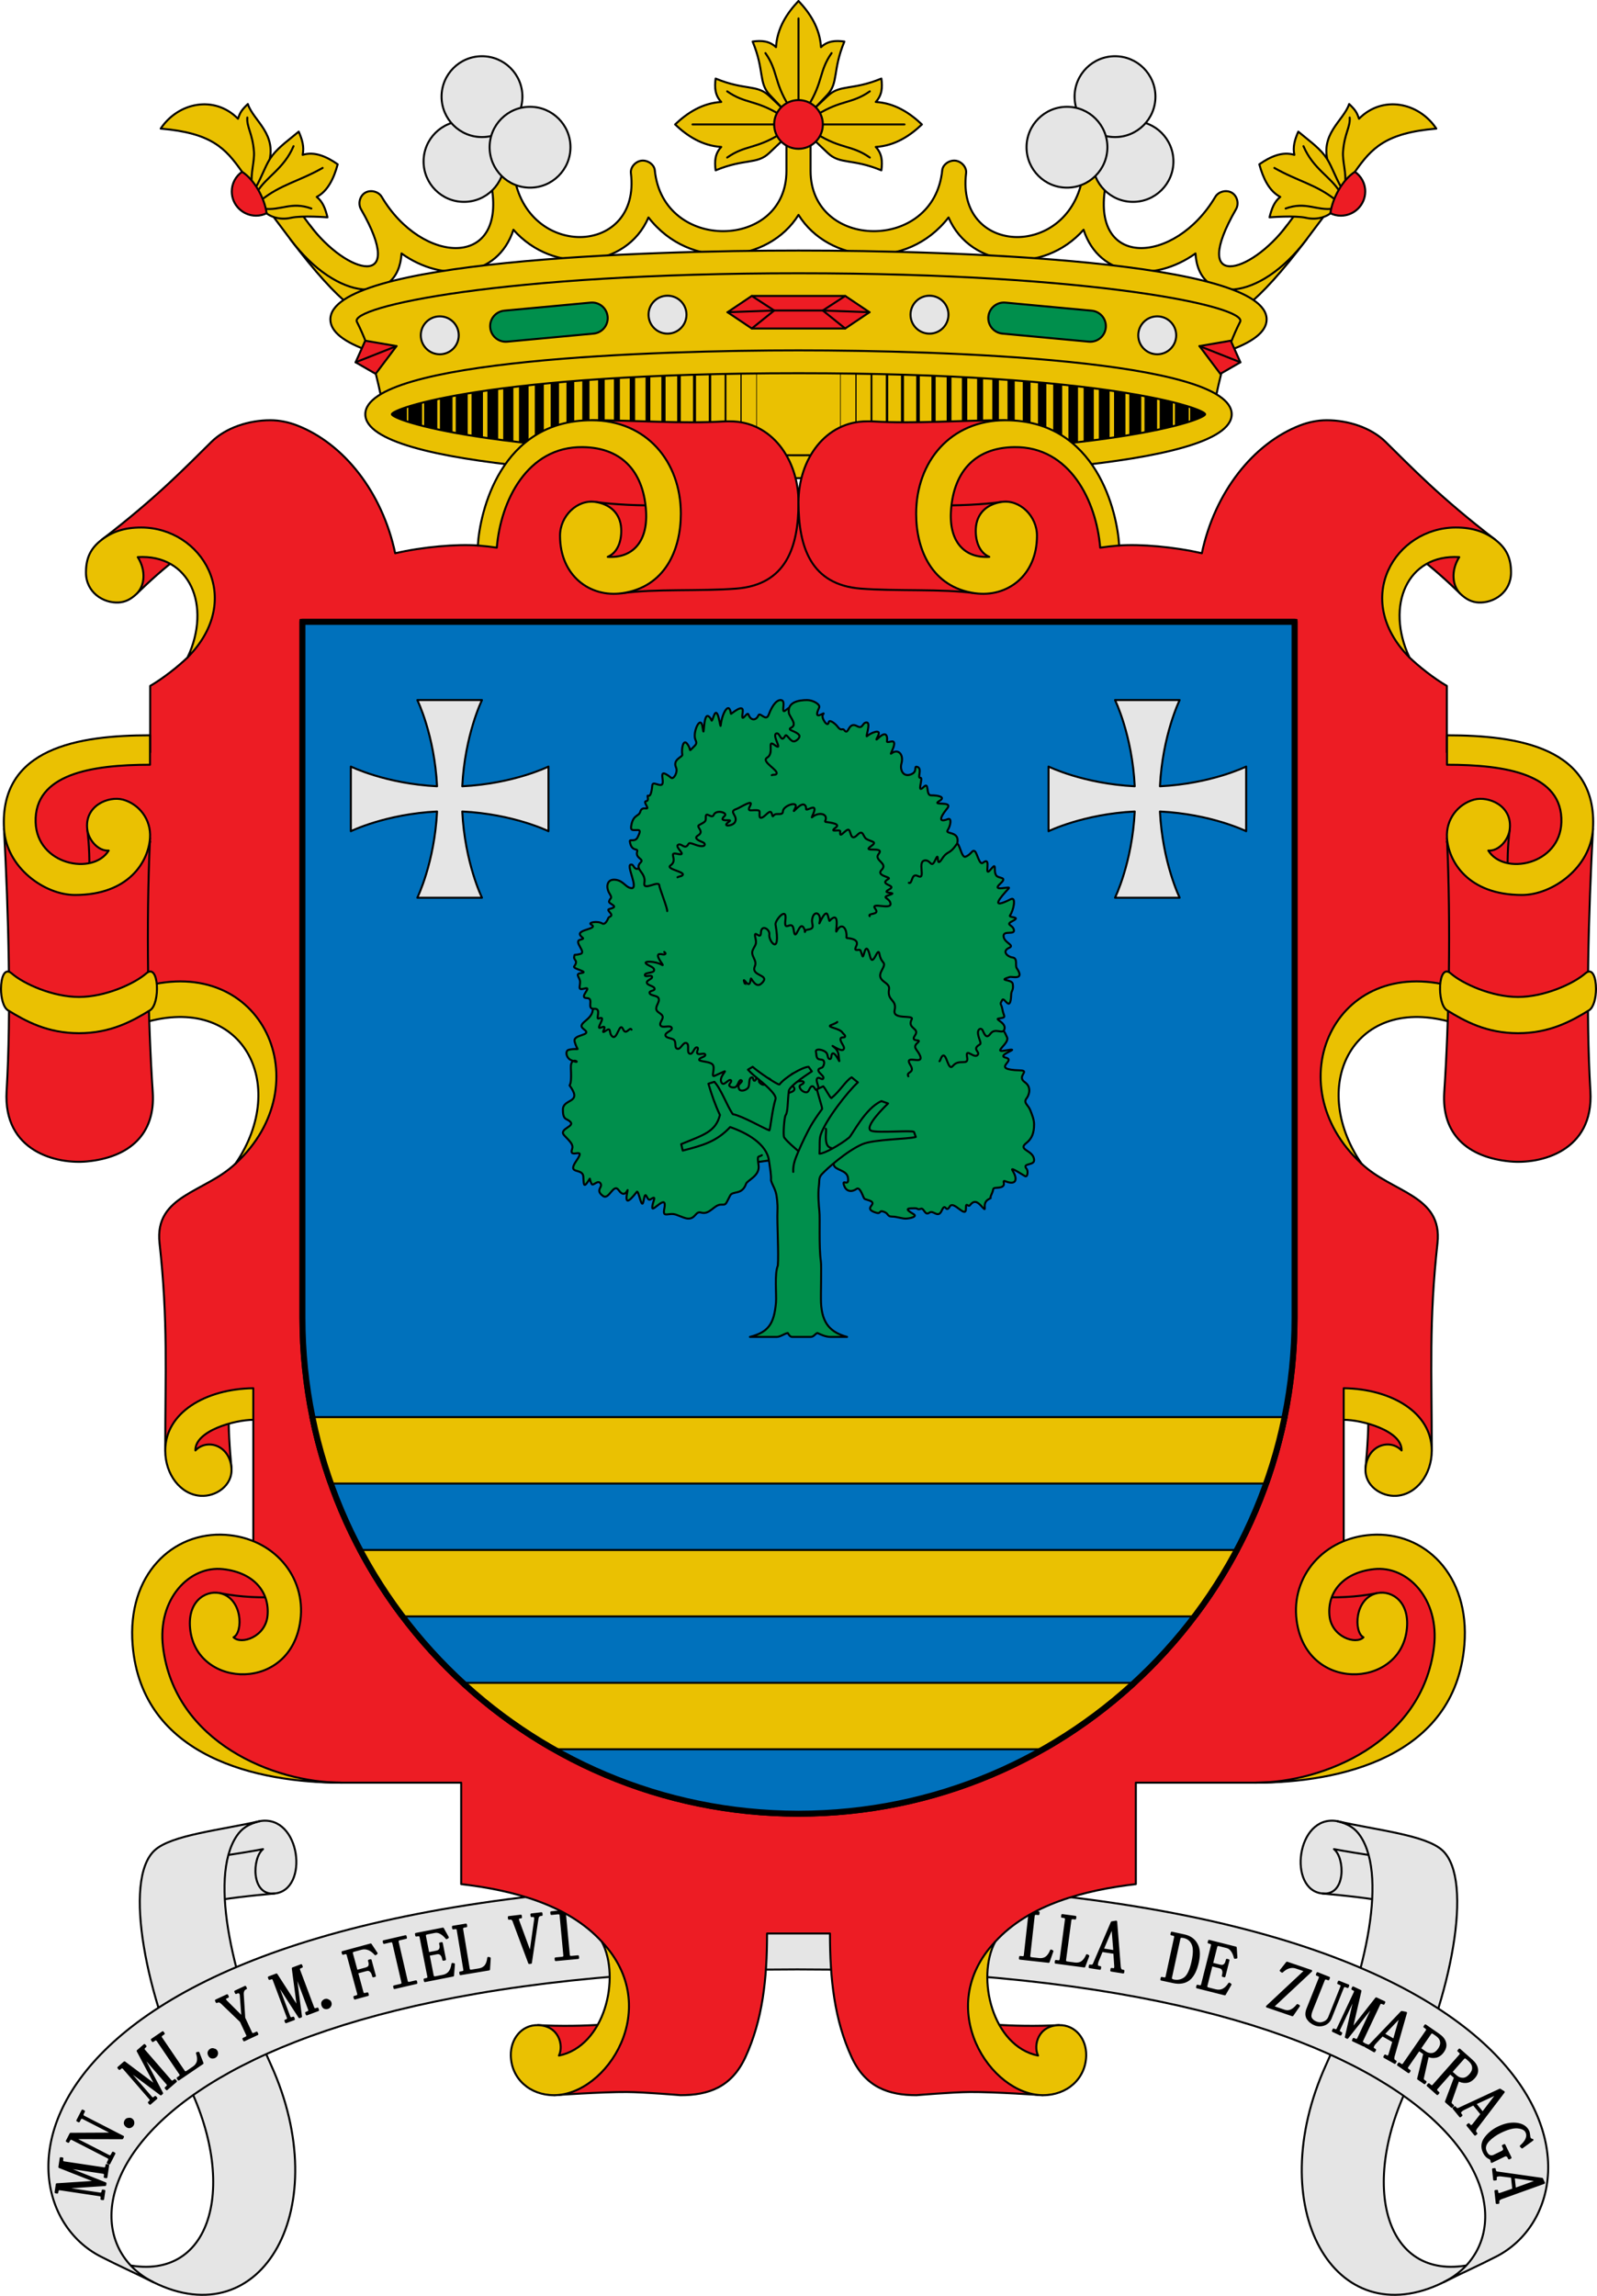 <?xml version="1.0" encoding="utf-8"?><!DOCTYPE svg PUBLIC "-//W3C//DTD SVG 1.1//EN" "http://www.w3.org/Graphics/SVG/1.1/DTD/svg11.dtd"><svg viewBox="0 0 800 1150" xmlns="http://www.w3.org/2000/svg"><g stroke="#000" stroke-linecap="round" stroke-linejoin="round"><path d="m115.227 919.835c2.525-3.747 9.181-6.258 15-7.634 20.437-3.419 24.874 34.685 7.253 36.271-11.371 1.024-25.231 2.522-33.558 4.372z" fill="#e5e5e5"/><path d="m137.48 948.473c-11.816 1.141-11.29-17.797-5.712-22.232-5.904 1.13-13.405 2.354-21.79 3.561" fill="none"/><path d="m76.744 1143.122c54.854 27.303 91.368-37.544 58.976-108.879-18.102-39.865-31.646-93.076-17.124-114.626 2.525-3.747 5.869-6.04 11.631-7.416-19.749 4.54-44.31 6.928-52.721 14.604-16.35 14.923-3.738 74.99 16.909 117.525 25.489 52.509 10.595 101.597-34.735 89.188 5.431 3.365 11.194 6.608 17.064 9.604z" fill="#e5e5e5"/><path d="m684.773 919.835c-2.525-3.747-9.181-6.258-15-7.634-20.437-3.419-24.874 34.685-7.253 36.271 11.371 1.024 25.231 2.522 33.558 4.372z" fill="#e5e5e5"/><path d="m662.52 948.473c11.816 1.141 11.29-17.797 5.712-22.232 5.904 1.13 13.405 2.354 21.79 3.561" fill="none"/><path d="m723.256 1143.122c-54.854 27.303-91.368-37.544-58.976-108.879 18.102-39.865 31.646-93.076 17.124-114.626-2.525-3.747-5.869-6.04-11.631-7.416 19.749 4.54 44.31 6.928 52.721 14.604 16.35 14.923 3.738 74.99-16.909 117.525-25.489 52.509-10.595 101.597 34.735 89.188-5.431 3.365-11.194 6.608-17.064 9.604z" fill="#e5e5e5"/><path d="m723.256 1143.122c8.593-4.335 17.331-8.184 26.45-12.887 59.105-30.487 44.992-187.41-350.313-187.41-395.305 0-408.203 156.923-349.098 187.41 9.119 4.704 17.856 8.552 26.45 12.887-56.197-28.277-15.062-156.633 322.648-156.633s380.061 128.356 323.864 156.633z" fill="#e5e5e5"/><path d="m51.973 1086.116q.556.083.876-.153.341-.376.424-.932l.083-.556.835.125-.895 5.98-.835-.125.104-.695q.104-.695-.133-1.015-.236-.32-.793-.403l-18.219-2.726-.042.278 19.458 7.746-.125.835-20.394 1.356-.042.278 17.802 2.664q.556.083.876-.153.341-.376.424-.932l.062-.417.835.125-.624 4.172-.835-.125.062-.417q.104-.695-.133-1.015-.236-.32-.793-.403l-19.888-2.976q-.556-.083-.876.153-.32.236-.424.932l-.083.556-.835-.125.604-4.033 19.24-1.244.042-.278-17.991-7.1.666-4.45.835.125-.083.556q-.083.556.133 1.015.236.32.793.403z"/><path d="m56.096 1068.737.128-.25-14.638-7.512q-.5-.257-.879-.135-.379.122-.7.747l-.514 1.001-.751-.385 2.568-5.004.751.385-.514 1.001q-.257.5-.199 1.004.122.379.622.635l19.642 10.081-.385.751-23.521-.059-.128.25 16.89 8.668q.5.257.879.135.443-.247.7-.747l.514-1.001.751.385-2.568 5.004-.751-.385.514-1.001q.321-.626.199-1.004-.122-.379-.622-.635l-17.891-9.182q-.5-.257-.879-.135-.379.122-.7.747l-.385.751-.751-.385 1.862-3.628z"/><path d="m66.313 1064.686q-.542.646-1.425.824-.792.07-1.547-.563-.754-.632-.824-1.425.021-.9.563-1.547.542-.646 1.442-.626.883-.177 1.529.365.754.633.733 1.533.07.792-.473 1.439z"/><path d="m85.442 1042.252q.369.425.765.453.503-.064.928-.433l.425-.369.553.637-4.567 3.963-.553-.637.531-.461q.531-.461.559-.858.028-.397-.341-.822l-12.072-13.915-.212.184 9.751 18.535-.637.553-16.379-12.226-.212.184 11.796 13.596q.369.425.765.453.503-.064.928-.433l.319-.277.553.637-3.187 2.765-.553-.637.319-.277q.531-.461.559-.858.028-.397-.341-.822l-13.178-15.189q-.369-.425-.765-.453-.397-.028-.928.433l-.425.369-.553-.637 3.08-2.672 15.429 11.561.212-.184-9.056-17.09 3.399-2.949.553.637-.425.369q-.425.369-.559.858-.028.397.341.822z"/><path d="m92.089 1037.479q.316.465.707.54.507 0 .972-.321l3.14-2.135q1.628-1.107 2.158-2.828.451-1.837-.391-4.326l.74-.163 2.037 5.247-11.977 8.145-.474-.698.814-.553q.581-.395.656-.786.074-.391-.242-.856l-11.308-16.629q-.316-.465-.707-.54-.391-.074-.972.321l-.698.474-.474-.698 5.465-3.716.474.698-.814.553q-.465.316-.656.786-.074.391.242.856z"/><path d="m107.648 1030.343q-.738.409-1.626.258-.765-.219-1.242-1.08-.477-.861-.258-1.626.342-.833 1.08-1.242.738-.409 1.571-.067.888.151 1.297.889.477.861.135 1.694-.219.765-.957 1.174z"/><path d="m120.594 999.066q-.229-.824-.79-1.028-.433-.264-1.325.152l-.255.119-.356-.765 4.971-2.317.356.765-.382.178q-.637.297-.909 1.044-.332.62-.298 1.69l.742 11.911 3.446 7.393q.238.51.611.646.501.077 1.011-.161l1.147-.535.356.765-6.628 3.089-.356-.765 1.147-.535q.637-.297.773-.671.136-.374-.102-.883l-3.089-6.628-9.562-9.197q-.552-.518-1.113-.723-.561-.204-1.198.093l-.255.119-.356-.765 5.608-2.614.356.765-.765.356q-.765.356-.714.798.051.442.662 1.088l7.838 7.828.255-.119z"/><path d="m156.927 1005.695q.198.526.56.691.494.115 1.02-.082l.527-.198.297.79-5.661 2.126-.297-.79.658-.247q.658-.247.823-.609.164-.362-.033-.889l-6.476-17.246-.263.099 2.692 20.77-.79.297-11.101-17.162-.263.099 6.328 16.851q.198.526.56.691.494.115 1.02-.083l.395-.148.297.79-3.95 1.483-.297-.79.395-.148q.658-.247.823-.61.164-.362-.033-.889l-7.069-18.826q-.198-.527-.56-.691-.362-.164-1.02.083l-.527.198-.297-.79 3.818-1.434 10.442 16.207.263-.099-2.543-19.174 4.213-1.582.297.79-.527.198q-.527.198-.823.609-.164.362.033.889z"/><path d="m164.177 1005.789q-.804.256-1.645-.066-.707-.365-1.006-1.303t.066-1.645q.499-.749 1.303-1.006.804-.256 1.553.243.841.322 1.097 1.126.299.938-.2 1.687-.365.707-1.169.963z"/><path d="m184.049 998.488.221.814-6.514 1.769-.221-.814.95-.258q.679-.184.876-.529.198-.345.05-.888l-5.27-19.407q-.147-.543-.492-.741-.345-.198-1.024-.013l-.814.221-.221-.814 14.114-3.833 2.955 4.443-.605.456q-1.675-1.877-3.463-2.557-1.788-.68-3.552-.201l-3.8 1.032q-.543.147-.876.529-.198.345-.05.888l2.359 8.685 4.478-1.216q1.357-.368 1.752-1.059.494-.863.126-2.22l-.184-.679.814-.221 2.138 7.871-.814.221-.147-.543q-.442-1.629-1.342-2.259-.764-.667-2.121-.298l-4.478 1.216 2.69 9.907q.147.543.492.741.481.161 1.024.013z"/><path d="m192.395 973.214-.19-.822 10.96-2.536.19.822-3.151.729q-.548.127-.896.496-.211.337-.084.885l4.533 19.592q.127.548.464.759.474.179 1.022.052l3.151-.729.19.822-10.96 2.536-.19-.822 3.151-.729q.685-.159.896-.496.211-.337.084-.885l-4.533-19.592q-.127-.548-.464-.759-.337-.211-1.022-.052z"/><path d="m208.525 969.543-.163-.828 13.523-2.658 2.44 4.393-.636.412q-1.511-1.853-2.942-2.575-1.459-.86-2.977-.561l-3.864.759q-.552.108-.912.466-.222.33-.113.882l1.681 8.555 4.002-.786q1.38-.271 1.796-1.07.554-.826.283-2.205l-.163-.828.828-.163 1.6 8.141-.828.163-.108-.552q-.298-1.518-1.151-2.21-.715-.719-2.095-.448l-4.002.786 2.034 10.349q.108.552.439.774.468.195 1.02.086l3.588-.705q2.07-.407 3.233-1.782 1.274-1.54 1.613-4.187l.744.14-.46 5.68-14.075 2.766-.163-.828.828-.163q.69-.136.912-.466.222-.33.113-.882l-3.878-19.732q-.108-.552-.439-.774t-1.02-.086z"/><path d="m234.804 986.198q.092.555.416.786.462.208 1.017.116l3.746-.622q1.942-.322 3.145-1.662 1.18-1.479 1.459-4.091l.74.162-.351 5.618-14.289 2.371-.138-.832.971-.161q.694-.115.925-.439.231-.324.139-.878l-3.292-19.838q-.092-.555-.416-.786-.324-.231-1.017-.116l-.832.138-.138-.832 6.52-1.082.138.832-.971.161q-.555.092-.925.439-.231.324-.139.878z"/><path d="m266.298 959.789-.099-.838 5.028-.594.099.838-.559.066q-.559.066-1.068.551-.369.468-.517 1.619l-3.236 21.764-.838.099-7.657-20.478q-.255-.961-.724-1.331-.345-.526-1.044-.443l-.698.082-.099-.838 6.005-.709.099.838-.559.066q-.698.082-.928.534-.09.435.132 1.117l5.84 15.878.279-.033 2.31-16.415q.074-.575.041-.854-.05-.419-.362-.665-.189-.403-1.027-.303z"/><path d="m276.235 958.71-.079-.84 11.201-1.05.079.84-3.22.302q-.56.052-.954.372-.254.306-.201.866l1.876 20.022q.052.56.359.814.446.241 1.006.188l3.22-.302.079.84-11.201 1.05-.079-.84 3.22-.302q.7-.066.954-.372.254-.306.201-.866l-1.876-20.022q-.052-.56-.359-.814-.306-.254-1.006-.188z"/><path d="m515.612 979.634q-.062.559.187.87.388.326.947.388l3.774.418q1.957.217 3.478-.746 1.537-1.103 2.515-3.542l.668.357-1.862 5.312-14.396-1.595.093-.839.978.108q.699.077 1.009-.171.31-.249.372-.808l2.215-19.987q.062-.559-.187-.87-.249-.31-.947-.388l-.839-.093.093-.839 6.569.728-.093.839-.978-.108q-.559-.062-1.009.171-.31.249-.372.808z"/><path d="m533.544 981.743q-.074.558.167.874.381.335.939.409l3.764.502q1.952.26 3.494-.669 1.561-1.069 2.593-3.485l.66.372-1.979 5.269-14.357-1.914.112-.836.976.13q.697.093 1.013-.149.316-.242.39-.799l2.657-19.933q.074-.558-.167-.874-.242-.316-.939-.409l-.836-.112.112-.836 6.551.873-.112.836-.976-.13q-.558-.074-1.013.149-.316.242-.39.799z"/><path d="m558.223 978.217-6.25-.989-2.085 5.08q-.249.672-.315 1.089-.088.556-.037 1.133.19.6 1.162.753l.417.066-.132.833-5.139-.813.132-.833.417.066q.556.088 1.016-.124.483-.351.753-1.162l8.778-20.395 2.193-.365 1.807 22.781q.146.877.497 1.36.373.344.928.432l.417.066-.132.833-5.973-.945.132-.833.556.088q.833.132 1.016-.124.205-.395.249-.672.088-.556.015-.994zm-.962-12.823-.139-.022-4.74 11.067 5.834.923z"/><path d="m597.415 982.444q1.282-5.91.002-8.633-1.25-2.861-4.411-3.547-.962-.209-1.571-.053-.472.185-.591.735l-4.262 19.652q-.119.55.234.914t1.04.513q3.023.656 5.562-1.096 2.568-1.889 3.999-8.486zm-8.771-11.975q.119-.55-.096-.884-.215-.335-.902-.483l-.825-.179.179-.825 6.184 1.341q4.26.924 6.138 4.209 2.015 3.315.763 9.087-1.371 6.322-4.5 8.809-3.1 2.349-7.91 1.306l-5.91-1.282.179-.825.962.209q.687.149 1.022-.066.335-.215.454-.765z"/><path d="m605.457 973.007.206-.818 13.363 3.371.33 5.014-.751.101q-.575-2.321-1.561-3.584-.952-1.4-2.452-1.779l-3.818-.963q-.545-.138-1.023.032-.342.204-.479.749l-2.133 8.454 3.954.998q1.363.344 2.081-.2.854-.51 1.198-1.873l.206-.818.818.206-2.029 8.045-.818-.206.138-.545q.378-1.5-.097-2.49-.339-.956-1.703-1.3l-3.954-.998-2.58 10.226q-.138.545.066.887.34.376.886.513l3.545.894q2.045.516 3.684-.231 1.81-.849 3.247-3.097l.613.445-2.841 4.939-13.908-3.509.206-.818.818.206q.682.172 1.023-.032.342-.204.479-.749l4.919-19.498q.138-.545-.066-.887-.204-.342-.886-.513z"/><path d="m643.329 1007.158q1.73.59 3.291-.066 1.74-.744 3.31-2.734l.753.406-3.235 4.691-12.777-4.359 19.205-17.964-4.658-1.589q-1.73-.59-3.558-.025-1.649.477-3.395 2.111l-.708-.539 3.141-3.98 12.111 4.132-19.205 17.964z"/><path d="m659.349 1013.098q1.959.782 3.786 0 1.958-.733 2.74-2.692l6.047-15.15q.208-.522.051-.888-.157-.365-.81-.626l-.784-.313.313-.784 4.702 1.877-.313.784-.784-.313q-.522-.208-1.018-.104-.365.157-.574.679l-6.047 15.15q-1.042 2.612-3.497 3.45-2.271.759-4.492-.127-2.351-.938-3.658-2.974-1.177-1.984-.03-4.857l6.099-15.281q.208-.522.051-.888-.157-.365-.81-.626l-.653-.261.313-.784 5.747 2.293-.313.784-.653-.261q-.522-.208-1.018-.104-.365.157-.574.679l-6.099 15.281q-1.042 2.612-.362 3.943.811 1.383 2.639 2.113z"/><path d="m682.398 1022.088q-.24.509-.105.883.262.434.771.674l.509.24-.359.763-5.47-2.577.359-.763.636.3q.636.3 1.01.165.374-.135.614-.643l7.85-16.666-.254-.12-13.014 16.41-.763-.359 4.565-19.923-.254-.12-7.67 16.284q-.24.509-.105.883.262.434.771.674l.382.18-.359.763-3.817-1.798.359-.763.382.18q.636.3 1.01.165t.614-.643l8.569-18.192q.24-.509.105-.883t-.771-.674l-.509-.24.359-.763 3.689 1.738-4.34 18.785.254.12 11.973-15.19 4.071 1.917-.359.763-.509-.24q-.509-.24-1.01-.165-.374.135-.614.643z"/><path d="m697.997 1022.578-5.512-3.109-3.728 4.032q-.468.543-.675.911-.276.49-.43 1.049-.031.628.826 1.112l.367.207-.415.735-4.532-2.557.415-.735.367.207q.49.276.996.239.575-.16 1.112-.826l15.348-16.045 2.183.424-6.262 21.977q-.17.873-.009 1.448.229.452.719.729l.367.207-.415.735-5.267-2.971.415-.735.49.276q.735.414.996.239.33-.298.468-.543.276-.49.361-.926zm3.577-12.352-.122-.069-8.307 8.715 5.144 2.902z"/><path d="m722.962 1027.552q-1.601 2.313-3.753 2.704-2.152.392-3.931-.498l-2.453 10.957q-.089.623-.018 1.014.267.356.614.596l.694.48-.48.694-3.238-2.241 3.067-12.585-2.659-1.841-5.762 8.325q-.32.463-.249.854.187.471.649.791l.694.48-.48.694-5.319-3.682.48-.694.694.48q.578.4.97.329.391-.071.712-.534l11.444-16.535q.32-.463.249-.854t-.649-.791l-.694-.48.48-.694 6.591 4.562q2.659 1.841 3.247 3.957.703 2.197-.898 4.509zm-11.678-1.413 2.544 1.761q1.734 1.2 3.611.96 1.877-.24 3.397-2.437 1.361-1.966 1.04-3.727-.24-1.877-2.437-3.397l-1.272-.88q-.463-.32-.97-.329-.391.071-.712.534z"/><path d="m738.437 1040.634q-1.864 2.106-4.048 2.239-2.184.133-3.844-.961l-3.738 10.588q-.162.608-.138 1.005.223.385.539.664l.632.559-.559.632-2.948-2.61 4.541-12.132-2.422-2.144-6.711 7.582q-.373.421-.349.818.13.49.551.863l.632.559-.559.632-4.844-4.287.559-.632.632.559q.526.466.923.442.397-.024.77-.445l13.329-15.058q.373-.421.349-.818-.024-.397-.551-.863l-.632-.559.559-.632 6.002 5.313q2.422 2.144 2.753 4.315.437 2.265-1.427 4.371zm-11.427-2.791 2.317 2.05q1.579 1.398 3.471 1.383 1.892-.016 3.663-2.016 1.585-1.79 1.476-3.577-.016-1.892-2.016-3.663l-1.158-1.025q-.421-.373-.923-.442-.397.024-.77.445z"/><path d="m742.158 1058.974-4-4.904-4.941 2.397q-.634.336-.961.602-.436.356-.783.82-.258.574.364 1.336l.267.327-.654.533-3.289-4.032.654-.533.267.327q.356.436.84.585.594.06 1.336-.364l20.139-9.351 1.878 1.19-13.839 18.186q-.476.751-.536 1.345.049.505.404.941l.267.327-.654.533-3.822-4.686.654-.533.356.436q.533.654.84.585.416-.158.634-.336.436-.355.674-.731zm7.831-10.2-.089-.109-10.911 5.09 3.733 4.577z"/><path d="m764.635 1067.878q-.922-1.897-4.377-2.252-3.267-.289-8.58 2.291-3.542 1.72-6.151 4.395-2.548 2.801-1.196 5.584.676 1.391 1.55 1.905 1.062.578 2.262.152l4.301-2.089q.759-.369.954-.932t-.173-1.323l-.369-.759.759-.369 3.072 6.325-.759.369-.307-.632q-.307-.632-.871-.828-.564-.195-1.196.112l-6.325 3.072q.004-.314-.119-.567.065-.188-.058-.441-.123-.253-.372-.445-.123-.253-.499-.383-1.001-.452-1.684-1.214-.622-.636-1.113-1.648-1.843-3.795.586-7.163 2.555-3.43 6.603-5.396 4.68-2.273 8.952-1.847 4.46.491 5.996 3.654.369.759.481 1.955t.235 1.449q.184.38.495.698.437.257.94.325l-5.201 3.777-.622-.636q2.288-2.049 2.873-3.741.712-1.753-.087-3.397z"/><path d="m758.077 1096.663-.686-6.291-5.449-.678q-.714-.063-1.134-.018-.559.061-1.103.262-.529.341-.422 1.319l.046.419-.839.092-.564-5.173.839-.091.046.419q.061.559.386.948.465.374 1.319.422l21.984 3.118.928 2.021-21.508 7.723q-.808.371-1.182.836-.234.45-.173 1.009l.046.419-.839.092-.656-6.011.839-.092.061.559q.091.839.386.948.435.094.714.063.559-.061.963-.247zm12.121-4.293-.015-.14-11.923-1.67.641 5.871z"/></g><g stroke="#000" stroke-linecap="round" stroke-linejoin="round"><path d="m609.552 207.5c0 8.415-45.943 25.526-209.552 25.526s-209.552-17.111-209.552-25.526 45.943-25.526 209.552-25.526 209.552 17.111 209.552 25.526z" fill="#eac102"/><g fill="none"><path d="m215.754 196.495v22.009" stroke-width="6.6"/><path d="m223.527 194.709v25.582" stroke-width="6.3"/><path d="m231.3 193.536v27.927" stroke-width="6"/><path d="m239.073 192.085v30.83" stroke-width="5.7"/><path d="m246.847 190.801v33.398" stroke-width="5.4"/><path d="m254.62 189.684v35.631" stroke-width="5.1"/><path d="m262.393 188.568v37.863" stroke-width="4.8"/><path d="m270.166 187.619v39.761" stroke-width="4.5"/><path d="m277.94 187.005v40.99" stroke-width="4.2"/><path d="m285.714 186.279v42.441" stroke-width="3.9"/><path d="m293.487 185.163v44.674" stroke-width="3.6"/><path d="m301.261 184.548v45.903" stroke-width="3.3"/><path d="m309.034 184.269v46.461" stroke-width="3"/><path d="m316.807 183.6v47.8" stroke-width="2.7"/><path d="m324.58 183.041v48.917" stroke-width="2.4"/><path d="m332.354 182.707v49.587" stroke-width="2.1"/><path d="m340.127 182.204v50.591" stroke-width="1.8"/><path d="m347.9 181.869v51.262" stroke-width="1.5"/><path d="m355.673 180.864v53.272" stroke-width="1.2"/><path d="m363.447 180.864v53.272" stroke-width=".9"/><path d="m371.221 180.864v53.272" stroke-width=".6"/><path d="m378.993 180.864v53.272" stroke-width=".3"/><path d="m200.207 201.799v11.402" stroke-width="7.2"/><path d="m207.98 198.951v17.097" stroke-width="6.9"/><path d="m584.246 196.495v22.009" stroke-width="6.6"/><path d="m576.473 194.709v25.582" stroke-width="6.3"/><path d="m568.7 193.536v27.927" stroke-width="6"/><path d="m560.927 192.085v30.83" stroke-width="5.7"/><path d="m553.153 190.801v33.398" stroke-width="5.4"/><path d="m545.38 189.684v35.631" stroke-width="5.1"/><path d="m537.607 188.568v37.863" stroke-width="4.8"/><path d="m529.834 187.619v39.761" stroke-width="4.5"/><path d="m522.06 187.005v40.99" stroke-width="4.2"/><path d="m514.287 186.279v42.441" stroke-width="3.9"/><path d="m506.514 185.163v44.674" stroke-width="3.6"/><path d="m498.739 184.548v45.903" stroke-width="3.3"/><path d="m490.966 184.269v46.461" stroke-width="3"/><path d="m483.193 183.6v47.8" stroke-width="2.7"/><path d="m475.42 183.041v48.917" stroke-width="2.4"/><path d="m467.646 182.707v49.587" stroke-width="2.1"/><path d="m459.873 182.204v50.591" stroke-width="1.8"/><path d="m452.1 181.869v51.262" stroke-width="1.5"/><path d="m444.327 180.864v53.272" stroke-width="1.2"/><path d="m436.553 180.864v53.272" stroke-width=".9"/><path d="m428.78 180.864v53.272" stroke-width=".6"/><path d="m421.007 180.864v53.272" stroke-width=".3"/><path d="m599.794 201.799v11.402" stroke-width="7.2"/><path d="m592.021 198.951v17.097" stroke-width="6.9"/></g><g><path d="m385.27 47.975 7.195 6.809v15.102l-7.195 6.81c-6.137 5.809-12.206 2.575-26.785 8.63-.598-4.573-.337-8.356 2.811-11.723-9.445-.566-16.972-5.431-23.111-11.268 6.139-5.837 13.666-10.702 23.111-11.268-3.148-3.367-3.408-7.149-2.811-11.722 14.578 6.054 20.646 2.821 26.785 8.63z" fill="#eac102"/><path d="m388.954 62.335h-42.041" fill="none"/><path d="m390.778 67.152c-12.326 7.643-17.396 5.39-26.507 11.761" fill="none"/><path d="m390.778 57.518c-12.326-7.643-17.396-5.391-26.507-11.761" fill="none"/><path d="m407.549 54.797 6.808-7.197c5.807-6.139 2.574-12.209 8.627-26.792-4.572-.598-8.353-.337-11.719 2.812-.566-9.448-5.429-16.978-11.265-23.12-5.836 6.142-10.699 13.671-11.265 23.12-3.366-3.149-7.147-3.409-11.719-2.812 6.053 14.583 2.82 20.653 8.627 26.792l6.808 7.197z" fill="#eac102"/><path d="m400 51.286v-42.055" fill="none"/><path d="m395.185 53.109c-7.642-12.33-5.389-17.402-11.757-26.515" fill="none"/><path d="m188.724 147.36c-9.67-4.11-25.772-24.18-33.52-34.604l-9.664 7.206c12.534 16.551 22.108 26.968 29.745 33.065 3.819 3.049 7.152 5.091 10.645 6.118z" fill="#eac102"/><path d="m611.276 147.36c9.67-4.11 25.772-24.18 33.52-34.604l9.664 7.206c-12.534 16.551-22.108 26.968-29.745 33.065-3.819 3.049-7.152 5.091-10.645 6.118z" fill="#eac102"/><path d="m324.843 108.928c-11.006 25.76-47.609 28.868-67.645 6.155-7.908 24.37-35.579 26.565-56.056 11.879-1.554 25.967-32.091 24.3-55.603-7 0 0-9.06-12.06-13.589-18.09-1.897-2.526-1.314-6.54 1.226-8.426 2.54-1.887 6.581-1.308 8.475 1.22 4.517 6.03 13.552 18.09 13.552 18.09 18.743 25.02 48.983 32.659 25.631-7.957-1.573-2.736-.642-6.636 2.076-8.257 2.718-1.621 6.699-.652 8.305 2.065 20.175 34.129 63.246 36.415 54.773-6.568l-3.699-18.766c-.596-3.023 1.769-6.265 4.811-6.853 3.042-.588 6.445 1.54 7.042 4.563l3.699 18.728c7.965 40.322 63.203 38.004 58.208-2.965-.364-2.985 2.312-5.907 5.314-6.265 3.002-.358 6.354 1.847 6.652 4.838 4.118 41.214 65.946 39.972 65.946.263v-19.779c0-3.157 2.839-6.118 6.04-6.118s6.04 2.961 6.04 6.118v19.779c0 39.709 61.828 40.952 65.946-.263.299-2.992 3.65-5.196 6.652-4.838 3.002.358 5.678 3.28 5.314 6.265-4.996 40.969 50.243 43.287 58.208 2.965l3.699-18.728c.597-3.023 4-5.151 7.042-4.563 3.042.588 5.407 3.829 4.811 6.853l-3.699 18.766c-8.473 42.983 34.597 40.697 54.773 6.568 1.606-2.717 5.587-3.686 8.305-2.065 2.718 1.621 3.649 5.521 2.076 8.257-23.352 40.616 6.888 32.977 25.631 7.957 0 0 9.034-12.06 13.552-18.09 1.894-2.528 5.935-3.107 8.475-1.22 2.54 1.887 3.124 5.901 1.226 8.426-4.53 6.03-13.589 18.09-13.589 18.09-23.512 31.3-54.049 32.967-55.603 7-20.477 14.686-48.148 12.491-56.056-11.879-20.036 22.713-56.639 19.605-67.645-6.155-21.01 27.072-60.177 22.887-75.157-1.292-14.98 24.179-54.147 28.364-75.157 1.292z" fill="#eac102"/><path d="m121.258 86.054c-8.343-11.837-15.252-19.437-40.758-21.633 8.726-13.123 26.9-16.922 38.721-4.947 1.118-3.277 1.808-4.345 4.933-7.373 2.787 8.546 15.197 15.004 10.274 30.307l-4.838 15.039z" fill="#eac102"/><path d="m126.183 92.837c-.743-6.259 1.411-11.905 1.027-16.929-.703-9.193-3.714-12.221-3.316-17.036" fill="none"/><path d="m127.524 95.003c4.602-8.211 5.508-12.72 8.956-17.189 3.442-4.462 9.073-8.382 13.162-11.885 1.794 4.116 2.82 7.712 1.964 11.648 5.907-1.853 12.005.822 17.556 4.721-1.898 6.995-4.941 13.431-10.493 16.34 2.963 2.349 4.305 5.812 5.373 10.23 0 0-12.751-1.026-18.302.242-6.34 1.449-11.154-1.26-12.195-2.282z" fill="#eac102"/><path d="m130.666 100.39c9.921-8.025 19.004-9.49 30.947-16.268" fill="none"/><path d="m128.95 95.946c4.339-7.3 13.269-11.369 18.089-22.724" fill="none"/><path d="m132.053 104.519c8.534 1.168 13.71-3.78 23.92-.073" fill="none"/><path d="m133.546 106.83c-1.597.763-3.349 1.208-5.24 1.208-6.738 0-12.2-5.431-12.2-12.13 0-4.084 2.041-7.655 5.153-9.854 6.13 3.874 11.337 13.259 12.287 20.776z" fill="#ed1c24" fill-rule="evenodd"/><path d="m678.742 86.054c8.343-11.837 15.252-19.437 40.758-21.633-8.726-13.123-26.9-16.922-38.721-4.947-1.118-3.277-1.808-4.345-4.933-7.373-2.787 8.546-15.197 15.004-10.274 30.307l4.838 15.039z" fill="#eac102"/><path d="m672.476 95.003c-4.602-8.211-5.508-12.72-8.956-17.189-3.442-4.462-9.073-8.382-13.162-11.885-1.794 4.116-2.82 7.712-1.964 11.648-5.907-1.853-12.005.822-17.556 4.721 1.898 6.995 4.941 13.431 10.493 16.34-2.963 2.349-4.305 5.812-5.373 10.23 0 0 12.751-1.026 18.302.242 6.34 1.449 11.154-1.26 12.195-2.282z" fill="#eac102"/><path d="m673.817 92.837c.743-6.259-1.411-11.905-1.027-16.929.703-9.193 3.714-12.221 3.316-17.036" fill="none"/><path d="m669.335 100.39c-9.921-8.025-19.004-9.49-30.947-16.268" fill="none"/><path d="m671.051 95.946c-4.339-7.3-13.269-11.369-18.089-22.724" fill="none"/><path d="m667.947 104.519c-8.534 1.168-13.71-3.78-23.92-.073" fill="none"/><path d="m666.455 106.83c1.597.763 3.349 1.208 5.24 1.208 6.738 0 12.2-5.431 12.2-12.13 0-4.084-2.041-7.655-5.153-9.854-6.13 3.874-11.337 13.259-12.287 20.776z" fill="#ed1c24" fill-rule="evenodd"/><path d="m414.73 47.975-7.195 6.809v15.102l7.195 6.81c6.137 5.809 12.206 2.575 26.785 8.63.598-4.573.337-8.356-2.811-11.723 9.445-.566 16.972-5.431 23.111-11.268-6.139-5.837-13.666-10.702-23.111-11.268 3.148-3.367 3.408-7.149 2.811-11.722-14.578 6.054-20.646 2.821-26.785 8.63z" fill="#eac102"/><path d="m411.046 62.335h42.041" fill="none"/><path d="m409.222 67.152c12.326 7.643 17.396 5.39 26.507 11.761" fill="none"/><path d="m409.222 57.518c12.326-7.643 17.396-5.391 26.507-11.761" fill="none"/><path d="m404.816 53.109c7.642-12.33 5.389-17.402 11.757-26.515" fill="none"/><path d="m412.2 62.335c0 6.738-5.462 12.2-12.2 12.2s-12.2-5.462-12.2-12.2 5.462-12.2 12.2-12.2 12.2 5.462 12.2 12.2z" fill="#ed1c24" fill-rule="evenodd"/><path d="m400 182.15c-168.57 0-220.116-19.27-220.116-22.15 0-2.88 51.546-22.151 220.116-22.151s220.116 19.27 220.116 22.151c0 2.88-51.546 22.15-220.116 22.15zm-166.243 3.832c-39.251-5.182-68.257-13.333-68.257-25.982 0-29.396 156.668-34.5 234.5-34.5s234.5 5.104 234.5 34.5c0 12.649-29.006 20.8-68.257 25.982z" fill="#eac102" fill-rule="evenodd"/><path d="m275.211 185.982-83.261 17.712c-3.114-14.949-6.055-28.533-13.178-42.512-3.787-7.431 72.067-24.299 221.229-24.299s225.016 16.869 221.229 24.299c-7.123 13.979-10.064 27.562-13.178 42.512l-83.261-17.712z" fill="#eac102"/><path d="m252.64 155.615 43.214-4.034c4.323-.404 8.129 2.735 8.534 7.037.406 4.302-2.748 8.091-7.071 8.494l-43.214 4.034c-4.323.404-8.129-2.735-8.534-7.037-.406-4.302 2.748-8.091 7.071-8.494z" fill="#008f4c" fill-rule="evenodd"/><path d="m229.797 167.961c0 5.247-4.253 9.5-9.5 9.5s-9.5-4.253-9.5-9.5 4.253-9.5 9.5-9.5 9.5 4.253 9.5 9.5z" fill="#e5e5e5" fill-rule="evenodd"/><path d="m343.882 157.619c0 5.247-4.253 9.5-9.5 9.5s-9.5-4.253-9.5-9.5 4.253-9.5 9.5-9.5 9.5 4.253 9.5 9.5z" fill="#e5e5e5" fill-rule="evenodd"/><path d="m178.138 181.472 4.821-10.819 15.674 2.708-10.448 13.905z" fill="#ed1c24"/><path d="m178.138 181.472 20.495-8.112" fill="none"/><path d="m603.689 207.5c0 2.671-47.699 20.545-203.689 20.545s-203.689-17.874-203.689-20.545c0-2.671 47.699-20.546 203.689-20.546 155.99 0 203.689 17.874 203.689 20.546zm13.311 0c0 27.266-144.977 32-217 32s-217-4.734-217-32 144.977-32 217-32c72.023 0 217 4.734 217 32z" fill="#eac102" fill-rule="evenodd"/><path d="m376.597 148.237-12.16 8.155 12.16 8.154h46.806l12.16-8.154-12.16-8.155z" fill="#ed1c24"/><path d="m376.597 148.237 11.24 7.298-11.24 9.01" fill="none"/><path d="m364.437 156.392 23.4-.856h24.327l23.4.856" fill="none"/><path d="m423.404 148.237-11.24 7.298 11.24 9.01" fill="none"/><path d="m546.862 155.615-43.214-4.034c-4.323-.404-8.129 2.735-8.534 7.037-.406 4.302 2.748 8.091 7.071 8.494l43.214 4.034c4.323.404 8.129-2.735 8.534-7.037s-2.748-8.091-7.071-8.494z" fill="#008f4c" fill-rule="evenodd"/><path d="m621.364 181.472-4.821-10.819-15.674 2.708 10.448 13.905z" fill="#ed1c24"/><path d="m621.364 181.472-20.495-8.112" fill="none"/><path d="m570.204 167.961c0 5.247 4.253 9.5 9.5 9.5s9.5-4.253 9.5-9.5-4.253-9.5-9.5-9.5-9.5 4.253-9.5 9.5z" fill="#e5e5e5" fill-rule="evenodd"/><path d="m456.118 157.619c0 5.247 4.253 9.5 9.5 9.5s9.5-4.253 9.5-9.5-4.253-9.5-9.5-9.5-9.5 4.253-9.5 9.5z" fill="#e5e5e5" fill-rule="evenodd"/><path d="m252.682 80.869c0 11.184-9.066 20.25-20.25 20.25s-20.25-9.066-20.25-20.25 9.066-20.25 20.25-20.25 20.25 9.066 20.25 20.25z" fill="#e5e5e5" fill-rule="evenodd"/><path d="m261.697 48.412c0 11.184-9.066 20.25-20.25 20.25s-20.25-9.066-20.25-20.25 9.066-20.25 20.25-20.25 20.25 9.066 20.25 20.25z" fill="#e5e5e5" fill-rule="evenodd"/><path d="m285.766 73.746c0 11.184-9.066 20.25-20.25 20.25s-20.25-9.066-20.25-20.25 9.066-20.25 20.25-20.25 20.25 9.066 20.25 20.25z" fill="#e5e5e5" fill-rule="evenodd"/><path d="m547.318 80.869c0 11.184 9.066 20.25 20.25 20.25s20.25-9.066 20.25-20.25-9.066-20.25-20.25-20.25-20.25 9.066-20.25 20.25z" fill="#e5e5e5" fill-rule="evenodd"/><path d="m538.303 48.412c0 11.184 9.066 20.25 20.25 20.25s20.25-9.066 20.25-20.25-9.066-20.25-20.25-20.25-20.25 9.066-20.25 20.25z" fill="#e5e5e5" fill-rule="evenodd"/><path d="m514.235 73.746c0 11.184 9.066 20.25 20.25 20.25s20.25-9.066 20.25-20.25-9.066-20.25-20.25-20.25-20.25 9.066-20.25 20.25z" fill="#e5e5e5" fill-rule="evenodd"/></g></g><g stroke="#000" stroke-linecap="round" stroke-linejoin="round"><path d="m415.761 968.509c0 22.908 2.226 43.241 10.854 61.96 7.002 15.19 18.744 19.03 32.485 19.03 0 0 17.873-1.525 26.834-1.596 12.193-.096 36.546 1.596 36.546 1.596l8.074-35.098c-11.235.589-23.311.408-33.235-.334l-6.319-17.282c1.539-8.865 2.138-16.067 7.492-24.118 17.175-18.89 45.038-25.883 70.491-28.902v-50.81h60.032c56.17 0 81.735-29.768 90.535-39.856l4.591-60.782-51.018-17.059v-64.073l12.256-7.069c.41 10.491-.442 21.59-1.333 31.419l33.184-8.929c.011-39.503-1.473-64.622 2.847-103.901 2.653-24.125-22.709-25.203-38.144-39.94-6.136-8.121-15.149-19.098-16.969-37.001l12.519-34.64 47.294-9.897 10.085-40.188-10.085-39.481 31.298 20.994 31.993-16.966-5.39-38.705-57.901-10.074v-33.226c-6.556-3.8-14.196-9.897-18.779-14.315-3.676-7.572-7.643-12.783-10.718-25.241l14.549-25.45c7.415 5.452 15.353 12.641 21.78 18.901l17.511-27.062c-27.908-21.412-42.06-36.351-55.001-49.059-7.316-7.184-18.83-10.855-29.526-10.855-4.788 0-9.399 1.059-13.374 2.597-23.448 9.073-42.703 33.46-49.173 64.033-13.886-3.226-30.799-4.661-41.407-3.888l-17.388-38.528-42.426-19.087-100.822 35.96-100.822-35.96-42.426 19.087-17.388 38.528c-10.608-.772-27.521.662-41.407 3.888-6.47-30.573-25.725-54.96-49.173-64.033-3.974-1.538-8.586-2.597-13.374-2.597-10.696 0-22.211 3.671-29.526 10.855-12.941 12.707-27.093 27.647-55.001 49.059l17.511 27.062c6.427-6.26 14.365-13.448 21.78-18.901l14.549 25.45c-3.075 12.458-7.042 17.669-10.718 25.241-4.582 4.418-12.223 10.516-18.779 14.315v33.226l-57.901 10.074-5.39 38.705 31.993 16.966 31.298-20.994-10.085 39.481 10.085 40.188 47.294 9.897 12.519 34.64c-1.821 17.904-10.833 28.881-16.969 37.001-15.435 14.738-40.798 15.816-38.144 39.94 4.32 39.279 2.836 64.397 2.847 103.901l33.184 8.929c-.891-9.829-1.744-20.928-1.333-31.419l12.256 7.069v64.073l-51.018 17.059 4.591 60.782c8.799 10.088 34.365 39.856 90.535 39.856h60.032v50.81c25.453 3.019 53.316 10.012 70.491 28.902 5.354 8.051 5.953 15.253 7.492 24.118l-6.319 17.282c-9.924.743-22.0.924-33.235.334l8.074 35.098s24.353-1.692 36.546-1.596c8.96.071 26.834 1.596 26.834 1.596 13.741 0 25.483-3.841 32.485-19.03 8.629-18.719 10.854-39.162 10.854-61.96z" fill="#ed1c24" fill-rule="evenodd"/><path d="m94.005 329.266c29.077-29.455 6.909-65.038-23.299-65.038-8.346 0-14.547 2.112-19.822 6.186-5.216 4.029-7.824 8.748-7.824 16.35 0 9.931 8.652 15.435 16.344 15.027 3.311-.175 6.207-1.621 8.991-4.316 4.128-3.998 4.892-11.596.62-18.414 26.102-1.561 37.053 24.291 24.991 50.205z" fill="#eac102"/><path d="m118.07 582.765c27.15-40.017 3.256-85.284-45.983-70.483l-.174-18.013c59.907-16.746 88.964 49.128 46.157 88.496z" fill="#eac102"/><path d="m126.88 695.366v15.82c-8.967 0-29.217 5.389-28.986 15.342 5.982-6.233 17.339-2.448 18.063 9.008.546 8.631-7.854 14.236-15.465 13.737-10.041-.659-17.719-10.689-17.719-22.666 0-19.011 20.161-30.887 44.107-31.24z" fill="#eac102"/><path d="m109.85 797.962c11.639 2.294 21.177 2.34 30.355 2" fill="none"/><path d="m170.987 892.956c-41.611 0-99.928-12.532-104.551-68.983-2.888-35.261 20.154-56.918 46.553-55.168 23.935 1.586 40.348 20.768 37.49 42.803-4.675 36.041-50.984 34.242-55.076 5.506-2.113-14.836 7.439-20.521 14.447-19.152 11.762 2.297 12.078 19.657 7.142 22.169 3.796 3.865 15.961-.172 17.015-10.758 1.106-11.109-5.992-21.515-22.209-23.376-16.776-1.925-33.09 14.867-30.131 39.061 5.848 47.814 55.654 67.897 89.32 67.897z" fill="#eac102"/><path d="m301.51 972.669c31.21 33.051 2.336 76.831-23.988 76.831-11.963 0-21.388-8.142-21.634-19.845-.175-8.349 5.435-15.442 13.56-15.252 10.723.25 12.974 10.346 10.538 15.252 22.932-4.697 31.042-38.907 21.524-56.986z" fill="#eac102" fill-rule="evenodd"/><path d="m311.591 297.154c16.406-2.333 39.508-.905 57.294-2.317 24.863-1.974 31.115-20.699 31.115-43.249 0-21.406-13.401-40.538-34.398-40.538-1.099 0-2.217-.012-3.356.058-20.193 1.242-43.767-.607-65.892-.607" fill="#ed1c24" fill-rule="evenodd"/><path d="m2.012 415.147c2.251 42.406 3.662 91.697 1.298 131.377-1.816 30.471 25.413 36.673 40.189 35.259 21.375-2.045 34.422-13.666 33.01-34.759-2.351-35.127-3.356-83.265-1.359-127.215l-36.721 19.773z" fill="#ed1c24" fill-rule="evenodd"/><path d="m298.165 251.412c8.646 1.286 22.869 2.004 34.327 1.684" fill="none"/><path d="m239.365 273.241c.942-16.282 11.135-62.741 56.989-62.741 27.501 0 44.709 20.747 44.709 46.836 0 17.894-7.807 36.766-29.471 39.818-15.964 2.249-31.058-8.694-31.058-28.8 0-9.93 8.663-18.24 17.632-16.941 7.458 1.08 12.582 5.716 13.013 13.318.308 5.414-1.299 11.868-6.755 14.209 12.38.75 20.072-7.499 19.223-22.614-1.043-18.585-10.834-32.112-31.807-32.362-27.806-.331-41.072 27.09-42.964 50.36-2.75-.423-6.064-.784-9.511-1.082z" fill="#eac102" fill-rule="evenodd"/><path d="m43.716 415.436c1.036 7.946 1.261 16.217.908 24.288" fill="none"/><path d="m54.445 426.054c-4.993.399-10.034-4.993-10.729-10.618-1.473-11.939 10.771-16.882 17.969-14.876 7.869 2.193 14.118 9.768 13.464 19.248-.796 11.542-10.367 28.49-37.576 28.49-15.204 0-34.439-13.662-35.561-33.151-2.336-40.582 37.392-46.829 73.137-46.829v14.746c-29.437 0-58.056 4.713-57.303 28.834.664 21.304 28.697 26.858 36.599 14.155z" fill="#eac102"/><path d="m5.86 487.582c-3.583-3.132-5.36 2.066-5.36 7.741 0 4.485 1.173 9.311 3.478 10.729 8.995 5.536 19.854 11.485 35.59 11.485s26.595-5.949 35.59-11.485c5.24-3.225 4.515-24.061-1.882-18.47-5.977 5.224-20.635 11.809-33.708 11.809s-27.732-6.585-33.709-11.809z" fill="#eac102"/><path d="m705.995 329.266c-29.077-29.455-6.909-65.038 23.299-65.038 8.346 0 14.547 2.112 19.822 6.186 5.216 4.029 7.824 8.748 7.824 16.35 0 9.931-8.652 15.435-16.344 15.027-3.311-.175-6.207-1.621-8.991-4.316-4.128-3.998-4.892-11.596-.62-18.414-26.102-1.561-37.053 24.291-24.991 50.205z" fill="#eac102"/><path d="m681.93 582.765c-27.15-40.017-3.256-85.284 45.983-70.483l.174-18.013c-59.907-16.746-88.964 49.128-46.157 88.496z" fill="#eac102"/><path d="m673.12 695.366v15.82c8.967 0 29.217 5.389 28.986 15.342-5.982-6.233-17.339-2.448-18.063 9.008-.546 8.631 7.854 14.236 15.465 13.737 10.041-.659 17.719-10.689 17.719-22.666 0-19.011-20.161-30.887-44.107-31.24z" fill="#eac102"/><path d="m690.15 797.962c-11.639 2.294-21.177 2.34-30.355 2" fill="none"/><path d="m629.013 892.956c41.611 0 99.928-12.532 104.551-68.983 2.888-35.261-20.154-56.918-46.553-55.168-23.935 1.586-40.348 20.768-37.49 42.803 4.675 36.041 50.984 34.242 55.076 5.506 2.113-14.836-7.439-20.521-14.447-19.152-11.762 2.297-12.078 19.657-7.142 22.169-3.796 3.865-15.961-.172-17.015-10.758-1.106-11.109 5.992-21.515 22.209-23.376 16.776-1.925 33.09 14.867 30.131 39.061-5.848 47.814-55.654 67.897-89.32 67.897z" fill="#eac102"/><path d="m498.491 972.669c-31.21 33.051-2.336 76.831 23.988 76.831 11.963 0 21.388-8.142 21.634-19.845.175-8.349-5.435-15.442-13.56-15.252-10.723.25-12.974 10.346-10.538 15.252-22.932-4.697-31.042-38.907-21.524-56.986z" fill="#eac102" fill-rule="evenodd"/><path d="m488.409 297.154c-16.406-2.333-39.508-.905-57.294-2.317-24.863-1.974-31.115-20.699-31.115-43.249 0-21.406 13.401-40.538 34.398-40.538 1.099 0 2.217-.012 3.356.058 20.193 1.242 43.767-.607 65.892-.607" fill="#ed1c24" fill-rule="evenodd"/><path d="m797.988 415.147c-2.251 42.406-3.662 91.697-1.298 131.377 1.816 30.471-25.413 36.673-40.189 35.259-21.375-2.045-34.422-13.666-33.01-34.759 2.351-35.127 3.356-83.265 1.359-127.215l36.721 19.773z" fill="#ed1c24" fill-rule="evenodd"/><path d="m501.835 251.412c-8.646 1.286-22.869 2.004-34.327 1.684" fill="none"/><path d="m560.635 273.241c-.942-16.282-11.135-62.741-56.989-62.741-27.501 0-44.709 20.747-44.709 46.836 0 17.894 7.807 36.766 29.471 39.818 15.964 2.249 31.058-8.694 31.058-28.8 0-9.93-8.663-18.24-17.632-16.941-7.458 1.08-12.582 5.716-13.013 13.318-.308 5.414 1.299 11.868 6.755 14.209-12.38.75-20.072-7.499-19.223-22.614 1.043-18.585 10.834-32.112 31.807-32.362 27.806-.331 41.072 27.09 42.964 50.36 2.75-.423 6.064-.784 9.511-1.082z" fill="#eac102" fill-rule="evenodd"/><path d="m756.284 415.436c-1.036 7.946-1.261 16.217-.908 24.288" fill="none"/><path d="m745.556 426.054c4.993.399 10.034-4.993 10.729-10.618 1.473-11.939-10.771-16.882-17.969-14.876-7.869 2.193-14.118 9.768-13.464 19.248.796 11.542 10.367 28.49 37.576 28.49 15.204 0 34.439-13.662 35.561-33.151 2.336-40.582-37.392-46.829-73.137-46.829v14.746c29.437 0 58.056 4.713 57.303 28.834-.664 21.304-28.697 26.858-36.599 14.155z" fill="#eac102"/><path d="m794.14 487.582c3.583-3.132 5.36 2.066 5.36 7.741 0 4.485-1.173 9.311-3.478 10.729-8.995 5.536-19.854 11.485-35.59 11.485s-26.595-5.949-35.59-11.485c-5.24-3.225-4.515-24.061 1.882-18.47 5.977 5.224 20.635 11.809 33.708 11.809s27.732-6.585 33.709-11.809z" fill="#eac102"/></g><path d="m150.5 310.5v349.5c0 137.724 111.776 249.5 249.5 249.5s249.5-111.776 249.5-249.5v-349.5z" fill="#0071bc" stroke="#000" stroke-linecap="round" stroke-linejoin="round"/><g stroke="#000" stroke-linecap="round" stroke-linejoin="round"><path d="m230.428 842.944c13.689 12.695 28.794 23.883 45.066 33.278h249.012c16.272-9.395 31.378-20.583 45.066-33.278z" fill="#eac102" fill-rule="evenodd"/><path d="m179.305 776.389c6.17 11.668 13.227 22.797 21.102 33.278h399.188c7.874-10.481 14.931-21.61 21.102-33.278z" fill="#eac102" fill-rule="evenodd"/><path d="m155.49 709.833c2.313 11.395 5.415 22.504 9.225 33.278h470.57c3.81-10.774 6.912-21.884 9.225-33.278z" fill="#eac102" fill-rule="evenodd"/><g fill="#008f4c"><path d="m311.611 541.898 33.823 44.805 45.104-6.125 20.132.6 37.574 5.525 40.146-52.805-22.536-95.953-69.885-63.575-80.525 82.582z"/><path d="m381.652 578.63c-1.836 1.304-2.475-.555-1.654 5.122.761 5.261-5.644 7.427-6.256 9.2-2.019 5.847-6.646 3.394-7.967 5.882-2.524 4.75-1.825 4.578-4.547 4.573-3.623-.012-5.629 5.265-10.084 3.968-2.733-.796-2.707 3.033-6.247 3.033-1.588 0-2.937-.76-6.16-1.939-3.786-1.385-6.997 1.99-5.963-3.003 1.68-8.116-5.851 1.752-6.011-.432-.207-2.815 2.903-6.835-.94-4.246-1.943 1.309-2.27-5.87-3.414.605-.974 5.51-2.455-5.606-3.397-4.399-4.452 5.706-6.053 6.124-4.709-.364.492-2.374-.937 4.445-4.382-.464-2.656-3.785-4.793 5.11-7.829 2.912-4.029-2.917-.24-4.244-1.136-6.05-1.288-2.595-3.849 1.444-4.627-.046-1.431-2.737-.17-3.576-1.816-1.095-2.353 3.546-2.075.718-2.301-2.508-.324-4.622-8.44-.744-3.51-7.893 5.444-7.894-4.182-.246-2.062-6.144 1.079-3.002-4.659-6.222-4.659-7.928 0-2.889 8.156-3.674 1.609-6.872-1.457-.712-1.609-2.93-1.609-4.712 0-5.618 9.529-3.061 3.962-11.238-1.674-2.459.65 2.021.022-9.52-.406-7.459 6.88-.946-.012-4.105-2.358-1.082-2.974-4.685-1.012-5.12 6.118-1.356 4.58 1.797 2.933-4.059-1.104-3.925 9.263-2.85 4.66-6.184-4.186-3.032 3.699-4.266 4.367-9.437.665-5.153 10.227 4.788 11.797 2.852.88-1.086-.198-2.684-.033-4.125" fill-rule="evenodd"/><path d="m316.353 515.771c-.885-1.791-2.677 3.179-4.185-.159-1.942-4.301-2.942 5.94-5.565 3.439-1.844-1.758-.068-4.881-3.29-2.662-3.365 2.318 1.939-3.478-2.099-1.722-3.793 1.65 3.455-6.337-1.284-4.491-1.723.671 1.591-5.162-2.181-4.856-4.324.352.117-5.273-3.722-5.356-4.731-.103 3.479-6.108-1.425-4.752-3.421.946-1.924-1.054-2.02-3.512-.078-2.014-2.717-3.854.321-4.236 4.922-.619-4.234-2.101-3.288-3.375 2.297-3.093-.339-3.028 0-4.766.34-1.74-.274-.582 3.131-1.483 3.18-.841-3.61-6.213-.154-7.097 2.927-.748.834-.827.02-2.383-1.495-2.856 9.699-3.002 5.412-5.317-1.642-.886 3.24-1.966 5.718-.443 1.133.697 2.338-1.063 3.032-2.849.256-.659 2.645-.658.757-2.677-1.855-1.984-.186-1.544 1.507-2.33 2.181-1.012-2.253-2.07-1.947-3.211.587-2.183 1.997-1.066.115-4.173-1.682-2.778-1.46-7.341 3.304-6.654 3.873.559 4.879 3.836 7.713 4.171 3.922.463-2.616-11.259-.302-11.783 1.913-.433 1.204 2.983 4.248 1.925 2.335-.812 3.225-.153 3.009 1.954-.141 1.376 1.658 3.475 2.575 1.065.753-1.978-1.028-3.353.138-3.126 3.647.708 1.083-2.524 2.552-3.177 2.157-.958 2.471 6.905 3.946 2.283 1.244-3.901 2.446 2.035 6.198 1.015 3.078-.837-.679 6.643 1.301 6.77.772.05 1.298-.857 2.05-1.073" fill-rule="evenodd"/><path d="m412.234 399.29c-1.978-1.224 3.406-4.606-.159-6.598-4.933-2.756 7.017-4.605 3.831-9.127-1.62-2.298-5.365.29-2.93-4.941 2.611-5.61-4.322 4.688-2.365-1.849 1.845-6.164-9.014 9.499-7.034 2.153.731-2.71-.311-7.041.045-13.034.408-6.863-5.449-2.282-6.285-8.527-.991-7.404-5.384 2.451-4.966-2.723.136-1.683.585-3.977-1.43-3.977-1.428 0-3.712 1.618-5.886 7.366-1.396 3.692-4.307-1.669-5.164.346-1.05 2.468-3.709 2.912-4.966-.5-.69-1.873-3.942 5.42-2.891-.994.85-5.188-5.848.973-5.884.685-.859-6.713-4.498-.32-5.116 5.791-.217 2.148-1.317-10.54-3.447-4.797-1.659 4.473-.504 1.664-2.638.245-2.96-1.97-1.969 13.042-2.996 5.492-.917-6.739-5.188 2.646-3.592 6.233.831 1.867.527 2.223-1.293 3.994-2.438 2.373-.46 1.03-2.906-2.037-1.983-2.486-2.906 2.883-2.373 5.557.227 1.141-4.968 2.321-3.144 6.369 1.088 2.415-1.259 6.118-2.399 5.204-8.296-6.649-1.815 3.741-5.478 3.579-1.74-.077-3.833-1.741-4.028.297-.807 8.422-2.764 3.247-2.269 5.893.671 3.589-2.838.154-.518 4.403 1.442 2.641-2.298-.525-3.204 2.773-.654 2.381-3.22 1.424-4.348 6.1-.914 3.79.432 3.075 3.147 3.106 1.817.02.428 2.315-.046 3.425-1.266 2.962-4.187.831-3.993 2.272.731 5.428 4.24 3.18 3.679 5.016-1.078 3.526 3.562 3.736 1.808 5.423-3.675 3.533 2.807 4.967 1.796 10.288-.865 4.55 7.357-1.631 7.485 1.403.05 1.194 4.183 11.565 3.94 12.775" fill-rule="evenodd"/><path d="m466.812 443.667c-.828-2.632 4.503 1.047 2.867-3.716-2.111-6.149 6.936 3.22 6.792-1.104-.114-3.425-3.967-5.184.184-5.586 4.276-.415-2.292-2.012 2.032-3.59 4.063-1.483-.668-3.086.193-5.231 3.582-8.925-5.878-6.082-4.14-8.632 1.355-1.986 2.238-6.338.077-5.502-6.605 2.555-1.673-3.679-.344-5.33 3.309-4.109-8.493-1.062-3.846-3.811 3.203-1.895-.426-2.805-4.249-2.774-2.782.023-.712-7.144-3.685-4.179-3.854 3.845.066-4.867-1.637-4.604-1.772.274 1.183-4.693-1.597-5.479-2.036-.575.627 2.587-3.483 3.89-3.687 1.169-5.223-2.541-4.417-5.495 1.341-4.912-1.894-7.73-5.109-5.032-1.151.966 4.087-7.059-.242-6.025-3.104.741-1.324-.358-1.951-2.498-1.235-4.213-7.168 4.899-4.569-.033 2.501-4.745-4.279-1.342-5.319-.218-1.069 1.155 2.001-6.596-.107-6.809-2.404-.243-1.827 3.564-4.92 1.82-4.609-2.599-4.152 5.153-6.423 1.97-.835-1.17-1.472.808-3.313-1.674-1.27-1.712-4.249-3.885-4.494-2.208-.435 2.977-4.032-2.453-2.848-3.902 1.988-2.434-5.587 4.285-1.944-3.414.8-1.691-3.115-3.833-5.994-3.833-4.203 0-10.22.994-9.094 6.785 1.018 2.47 4.133 5.585 1.06 7.067-2.491 1.202 2.639 1.625 4.028 3.71.706 1.059-.983 2.69-2.261 3.08-2.125.648-3.958-4.187-4.721-2.747-2.164 4.084-2.53-1.843-4.419-1.175-2.552.902 3.97 9.434-.963 5.746-3.962-2.961.09 4.103-3.61 6.321-3.453 2.07 5.979 6.309 4.591 8.22-.475.654-1.628.201-2.343.612" fill-rule="evenodd"/><path d="m481.329 522.029c-1.852-5.778 3.951-2.351 4.671-9.04 1.229-11.416 10.719-4.598 11.499-4.598 1.426 0 1.461 2.094 2.743 4.341 2.818 4.94 2.175 2.144 4.247 6.922 1.271 2.93-7.08 7.607-1.556 6.637 11.112-1.95-4.54 2.156.808 3.476 5.899 1.456-8.235 5.927 7.23 6.391 5.321.16-1.945 2.851 2.4 5.907 3.731 2.624 1.902 6.783.954 7.996-1.89 2.417.616 3.165 1.766 6.008.913 2.259 1.927 4.78 1.927 7.078 0 4.335-1.084 7.207-3.861 9.369-4.774 3.717 3.861 3.45 3.861 8.685 0 2.745-6.358 1.251-3.663 4.383.649.755.601 4.466-1.026 3.466-4.981-3.062-7.098-4.284-6.08-2.661 2.691 4.293 1.872 7.463-3.458 5.374-2.808-1.101 1.735 2.809-4.006 3.173-3.097.196-1.652.23-2.987 3.071-1.685 3.584.938 1.107-1.92 2.924-3.338 2.123.179 7.038-3.052 3.454-1.897-2.104-3.667-3.635-5.872-.735-.987 1.298-2.145-1.988-2.079 1.619.101 5.554-6.15-4.182-8.066-.942-2.218 3.752-2.012-2.511-4.08 2.097-1.826 4.068-4.169-.453-6.123.986-2.432 1.791-2.623-2.564-4.368-1.915-1.823.677-1.204-.291-2.972-.266-2.847.039-5.982-.149-.635 2.929 2.228 1.282-1.892 2.252-4.042 2.252-1.723 0-4.62-.996-6.382-.996-3.266 0-1.6-1.577-4.806-2.542-2.474-.745-.573 1.779-4.461.265-5.601-2.182 2.346-4.093-2.521-5.826-2.103-.749-2.276-.427-2.779-1.489-.689-1.457-1.992-5.459-3.588-4.271-1.755 1.307-5.215 2.05-6.379-2.261-.748-2.768 2.793 1.4 2.115-3.345-.566-3.955-6.281-3.659-7.087-6.336-1.215-4.037 4.422-5.851 3.364-8.057-.243-.506-5.041.57-6.525-1.757-1.641-2.572-.281-8.198-.882-8.417" fill-rule="evenodd"/><path d="m455.009 539.13c-1.322-2.472 3.656-1.406 1.028-5.642-3.685-5.938 7.219.607 4.776-4.871-1.365-3.06-3.918-3.896-1.142-6.306 2.668-2.316-4.028.22-1.304-3.701 2.598-3.74-4.149-3.197-1.642-8.031 1.275-2.458-9.725.498-8.578-4.543 1.259-5.531-3.861-4.493-2.794-10.516.688-3.885-6.823-3.654-3.687-9.359 2.82-5.13-.059-2.595-1.117-8.3-.827-4.461-3.239 7.534-4.783.912-.697-2.99-1.725-5.448-2.807-1.605-.915 3.251-.72 2.042-1.857-.995-.457-1.22-3.856 1.129-2.192-2.222 2.047-4.12-4.929-3.971-4.913-4.108.574-4.825-2.436-8.222-4.842-3.513-1.135 2.221 1.746-8.634-2.019-6.437-2.161 1.261-1.206 2.899-2.448-1.365-1.097-3.766-4.457 4.789-4.231 3.938 1.429-5.367-2.905-6.912-3.619-1.905-.368 2.585 1.737 4.52-1.983 5.051-3.474.496-.387 2.803-2.1-.596-2.387-4.733-4.217 8.141-5.174.712-.741-5.753-5.043 2.103-4.141-4.95.91-7.115-5.301.292-4.949 2.313 2.865 16.436-3.652 8.296-3.113 5.03.438-2.654-4.099-5.4-4.207-.831-.097 4.11-4.02-2.812-2.686 2.876.707 3.014-.337 3.293-1.393 5.722-1.29 2.967 2.373 5.034 1.051 8.084-2.181 5.03 7.337 4.105 3.955 7.999-2.058 2.37-3.602 1.762-5.785-1.749-.554-.89.032 5.096-2.764 1.599-3.123-3.906 2.599 7.055 1.517 6.383-2.051-1.274-4.732-1.371-2.556 3.09 1.425 2.92-.233 3.607-.164 5.734.146 4.468 5.944 3.461 6.141 6.088.071.958-1.305 1.245-1.798 2.152" fill-rule="evenodd"/><path d="m455.268 442.209c1.937.866 1.064-5.118 4.485-3.407 4.549 2.276-.797-7.856 3.909-7.822 2.684.019 2.836 4.302 4.952-.39 2.246-4.982-.076 4.777 3.173-.225 3.059-4.709 3.513-1.833 7.354-7.382 1.359-1.963 2.42 6.95 4.487 6.156 3.187-1.225 3.236-3.689 4.72-2.723 1.074.699 2.276 7.11 3.985 5.772 5.023-3.93-.217 8.462 4.171 3.076 3.054-3.748.975.995 2.541 3.248 1.208 1.738 5.956.558 2.047 4.092-4.987 4.508 5.598.897 4.252 2.359-4.318 4.691-9.811 10.913.952 5.466 3.052-1.544 1.283 5.968-.31 8.025-1.13 1.46 6.057.478 1.173 2.942-3.9 1.968.386 1.736.765 4.55.328 2.432-5.126.062-5.193 2.797-.084 3.46 5.922 4.642 2.814 6.021-3.93 1.743-.767 4.518 1.62 4.827 2.868.37 1.225 3.992 2.172 5.393 4.217 6.239-2.405 4.04-3.526 4.398-6.582 2.103 1.111.895 1.52 3.459.509 3.185-.721 3.311-.789 5.251-.338 9.642-3.41 1.064-4.417 2.753-1.605 2.692-.584 1.215.12 5.239.536 3.064 2.322 3.582-1.845 4.072-2.559.301 3.412 1.927 2.83 5.078-.65 3.521-4.569-.851-7.101 2.59-1.971 2.68-2.871.516-3.929-1.782-.62-1.347-2.612-.804-2.256 1.866.375 2.814 1.95 4.656.827 5.308-4.038 2.344.09 3.495-.892 5.029-1.694 2.643-6.458-4.013-5.428 1.288.913 4.7-3.955.534-7.079 4.341-2.51 3.058-3.089-6.521-5.177-5.002-.846.615-.881 1.873-1.55 2.706" fill-rule="evenodd"/><path d="m332.74 476.829s.791.57.631.893c-.504 1.023-2.992-.446-3.641.507-1.014 1.488 3.872 6.297 1.731 5.014-2.994-1.794-9.695-2.098-7.665-.423 1.292 1.066 4.046 1.614 3.875 3.197-.177 1.629-4.92.896-4.617 2.509.205 1.089 3.139-.392 3.556.645.48 1.192-2.7 1.721-2.586 2.987.143 1.594 3.941 1.629 3.883 3.227-.036.985-2.574.855-2.53 1.839.075 1.653 3.799 1.24 4.513 2.76.845 1.798-1.653 3.899-1.084 5.785.426 1.411 2.718 1.918 3.125 3.333.438 1.522-1.944 3.318-.999 4.633 1.04 1.446 4.886-.523 5.549 1.097.61 1.488-3.459 2.262-3.119 3.82.335 1.534 3.349 1.171 4.415 2.394 1.023 1.173-.049 3.805 1.506 4.285 1.739.537 2.784-3.42 4.519-2.875 1.943.61-.157 4.9 1.829 5.38 1.617.391 2.122-3.728 3.664-3.136 1.007.387-.644 2.244.075 2.996.865.906 3.557-.594 3.897.567.28.956-1.681 1.246-2.522 1.87-2.402 1.781 4.121 1.218 6.067 2.925 1.875 1.644-.996 6.811 1.19 5.817 1.571-.714 3.143-1.429 4.715-2.143 1.894-.861-3.154 3.099-1.113 5.79 1.222 1.61 3.383-2.392 4.553-1.393.753.643-1.29 1.917-.781 2.736.485.78 1.888 1.005 2.828.747 1.584-.436 1.832-4.281 3.216-3.454.963.575-1.474 1.786-1.508 2.837-.025.762.209 1.778.957 2.115 1.097.494 2.638-.12 3.543-.872 1.607-1.334.131-5.358 2.289-5.573.735-.074.47 1.686 1.209 1.7 1.126.021.861-2.761 1.956-2.519 1.187.262-.196 2.412.522 3.314.554.696 1.658 1.442 2.538 1.136 1.168-.406.203-2.907 1.419-3.173 1.036-.226 2.135.973 2.414 1.912.239.805-1.403 1.688-.878 2.369.944 1.225 3.851-1.064 4.915.075 1.284 1.375-2.439 4.317-.832 5.37 1.428.936 3.184-1.371 4.707-2.172 1.123-.591 2.941-.792 3.258-1.941.353-1.281-1.837-2.176-2.077-3.479-.259-1.408-.444-3.332.776-4.223.999-.73 3.269-.854 3.829.197.572 1.073-2.708 1.825-2.237 2.938.541 1.277 3.918-.391 4.382.911.323.905-2.106 1.202-2.054 2.153.078 1.42 1.853 2.978 3.406 2.914 1.483-.062 1.483-2.952 2.965-3.039 1.062-.063 1.437 2.299 2.414 1.912 2.026-.803-1.445-4.766.258-6.051.71-.536 2.179 1.055 2.73.382 1.097-1.342-2.801-2.931-2.333-4.551.234-.809 1.781-.728 2.241-1.451.563-.884.913-2.179.333-3.053-.549-.827-2.253-.347-2.947-1.077-.804-.846-.581-2.178-.872-3.266-.567-2.123 4.438-1.19 5.489.757.498.923.368 2.772 1.494 2.769 1.15 0 .368-2.7 1.508-2.837 1.592-.192 3.694 5.686 3.155 3.329-.502-2.194.276-4.247-2.911-6.718-2.01-1.558 3.6 2.597 4.919 1.564 1.647-1.29-2.259-4.137-1.17-5.852.37-.583 1.831-.038 2.087-.67.302-.746-.871-1.377-1.307-2.065-1.429-2.257-8.023-2.66-5.905-3.675 1.116-.535 2.367-.85 3.348-1.605.015-.012-.027-.028-.034-.033" fill-rule="evenodd"/><path d="m435.652 458.916c-1.221-1.728 5.31-.411 2.848-3.622-2.99-3.9 8.308.907 7.575-2.818-.569-2.89-5.04-2.72-.392-4.234 4.797-1.564-5.013-.261-.276-2.715 4.433-2.296-5.809-2.198-.306-5.285 1.68-.943-6.52-1.461-3.467-4.499 3.458-3.441-4.141-4.744-1.468-8.027 3.303-4.058-8.793-.436-3.902-3.804 3.491-2.404.419-2.129-2.189-3.629-1.885-1.084-1.533-5.181-4.624-2.046-3.908 3.962-2.944-3.288-4.794-2.611-1.905.698-4.235 4.625-3.744.897.207-1.57-6.258.966-2.146-2.098 2.937-2.188-5.691-2.645-5.595-2.817 2.271-4.063-3.033-5.18-6.33-2.267-1.142 1.009 3.871-6.481-.923-4.437-3.267 1.393-1.487.196-2.479-1.297-2.018-3.038-7.692 5.954-5.178 1.321 2.226-4.103-5.849-1.52-6.05 1.397-.096 1.399-.698 1.474-2.971 1.441-2.376-.034-1.842 2.626-2.574-.066-.752-2.766-2.943.854-4.649 1.694-2.712 1.334-.755-3.096-1.93-3.402-2.754-.717-6.31 1.253-4.411-2.187 2.268-4.108-4.815.78-6.879 1.471-4.17 1.397 1.265 3.335-.691 6.633-1.194 2.014-7.016 2.432-2.851-.362 2.616-1.756-6.359.908-2.216-2.876 1.703-1.556-4.281-3.37-5.516-.469-.989 2.321-4.137-2.317-3.974 1.303.095 2.126-.363 2.131-3.346 3.781-1.749.968 2.924 3.103-.505 5.179-2.331 1.411.047 2.487 2.506 3.507 1.339.556 1.275 2.305-1.593 1.811-2.568-.443-5.111-2.163-5.703-1.082-1.822 3.332-3.366-.482-5.133.417-2.269 1.156 5.315 5.851-.473 4.581-4.997-1.096.624 2.989-3.409 5.79-2.66 1.847 7.329 3.133 6.086 4.805-.562.755-1.823.627-2.589 1.145" fill-rule="evenodd"/><path d="m411.205 631.787c-1.082-7.544-.329-21.43-.752-25.174-.275-2.439-.791-8.578-.231-12.67.325-2.372-.207-3.948 1.435-5.746 2.516-2.756 12.578-11.719 20.318-15.054 5.951-2.564 23.089-2.492 26.784-3.639l-.901-2.511c-1.013-.931-18.099.633-21.35-.561-4.188-1.538 7.034-12.454 8.364-13.695l-3.317-1.183c-8.187 3.556-14.628 17.009-16.238 18.299-4.616 3.701-12.404 8.051-14.806 8.036.232-4.148-.177-7.039.596-9.426 2.387-7.369 13.644-21.794 18.644-26.285l-3.139-2.543c-3.026 1.79-5.775 6.859-10.138 10.409-.795-.259-2.798-4.542-4.076-5.906l-3.1 1.462c-.012 1.219 2.672 9.007 2.535 9.886-2.297 3.124-4.362 6.186-5.626 8.394-1.444 2.521-4.352 8.335-6.206 12.774-1.293 3.096-2.839 6.271-2.629 10.348-.209-4.086 1.344-7.251 2.629-10.348-2.005-1.764-5.279-4.386-7.153-6.86-.698-.921.025-10.281.699-11.19 1.202-1.619.912-6.542 1.593-12.088.342-2.78 10.966-9.424 11.554-9.855l-1.643-2.29c-3.028.082-11.784 5.198-14.599 8.862-1.143.126-11.095-6.664-13.406-8.862l-2.373 1.423c1.772 1.948 3.721 3.518 5.561 5.034 1.675 1.38 9.021 7.324 8.264 9.716-1.688 5.335-2.544 14.759-3.085 15.649-2.979-1.019-13.257-7.108-18.323-8.112-2.924-4.157-5.861-12.602-9.227-16.18l-2.999.932c1.617 5.454 3.295 10.382 5.779 15.666-2.129 8.469-8.252 9.993-19.401 14.601l.767 3.233c10.106-2.604 16.979-4.502 23.749-11.779 8.262 2.857 18.266 8.379 19.435 16.705.601 4.278 1.193 7.148 1.032 9.978.609 2.21 1.499 3.189 2.322 5.777.617 1.937 1.076 5.948.914 9.598-.262 5.885.697 21.149.195 27.314-1.773 4.141-.596 14.691-.933 18.531-.96 10.938-3.992 14.871-13.058 17.209h13.391c1.851 0 3.698-1.568 5.547-1.957.311.343 1.019 1.957 2.21 1.957h9.254c1.628 0 2.273-1.589 3.388-1.957 1.362.612 4.032 1.957 6.473 1.957h8.405c-8.047-2.219-12.6-6.456-13.057-17.209-.18-4.245.306-18.04-.072-20.671z"/></g><path d="m241.439 449.666h-32.378s8.596-17.449 9.869-43.179c-25.73 1.273-43.18 9.869-43.18 9.869v-32.378s17.449 8.596 43.18 9.869c-1.273-25.73-9.869-43.179-9.869-43.179h32.378s-8.596 17.449-9.868 43.179c25.73-1.273 43.179-9.869 43.179-9.869v32.378s-17.449-8.596-43.179-9.869c1.273 25.73 9.868 43.179 9.868 43.179z" fill="#e5e5e5"/><path d="m590.939 449.666h-32.378s8.596-17.449 9.869-43.179c-25.73 1.273-43.18 9.869-43.18 9.869v-32.378s17.449 8.596 43.18 9.869c-1.273-25.73-9.869-43.179-9.869-43.179h32.378s-8.596 17.449-9.868 43.179c25.73-1.273 43.179-9.869 43.179-9.869v32.378s-17.449-8.596-43.179-9.869c1.273 25.73 9.868 43.179 9.868 43.179z" fill="#e5e5e5"/></g><path d="m151.5 311.5v348.5c0 137.172 111.328 248.5 248.5 248.5s248.5-111.328 248.5-248.5v-348.5z" fill="none" stroke="#000" stroke-linecap="round" stroke-linejoin="round" stroke-width="3"/></svg>